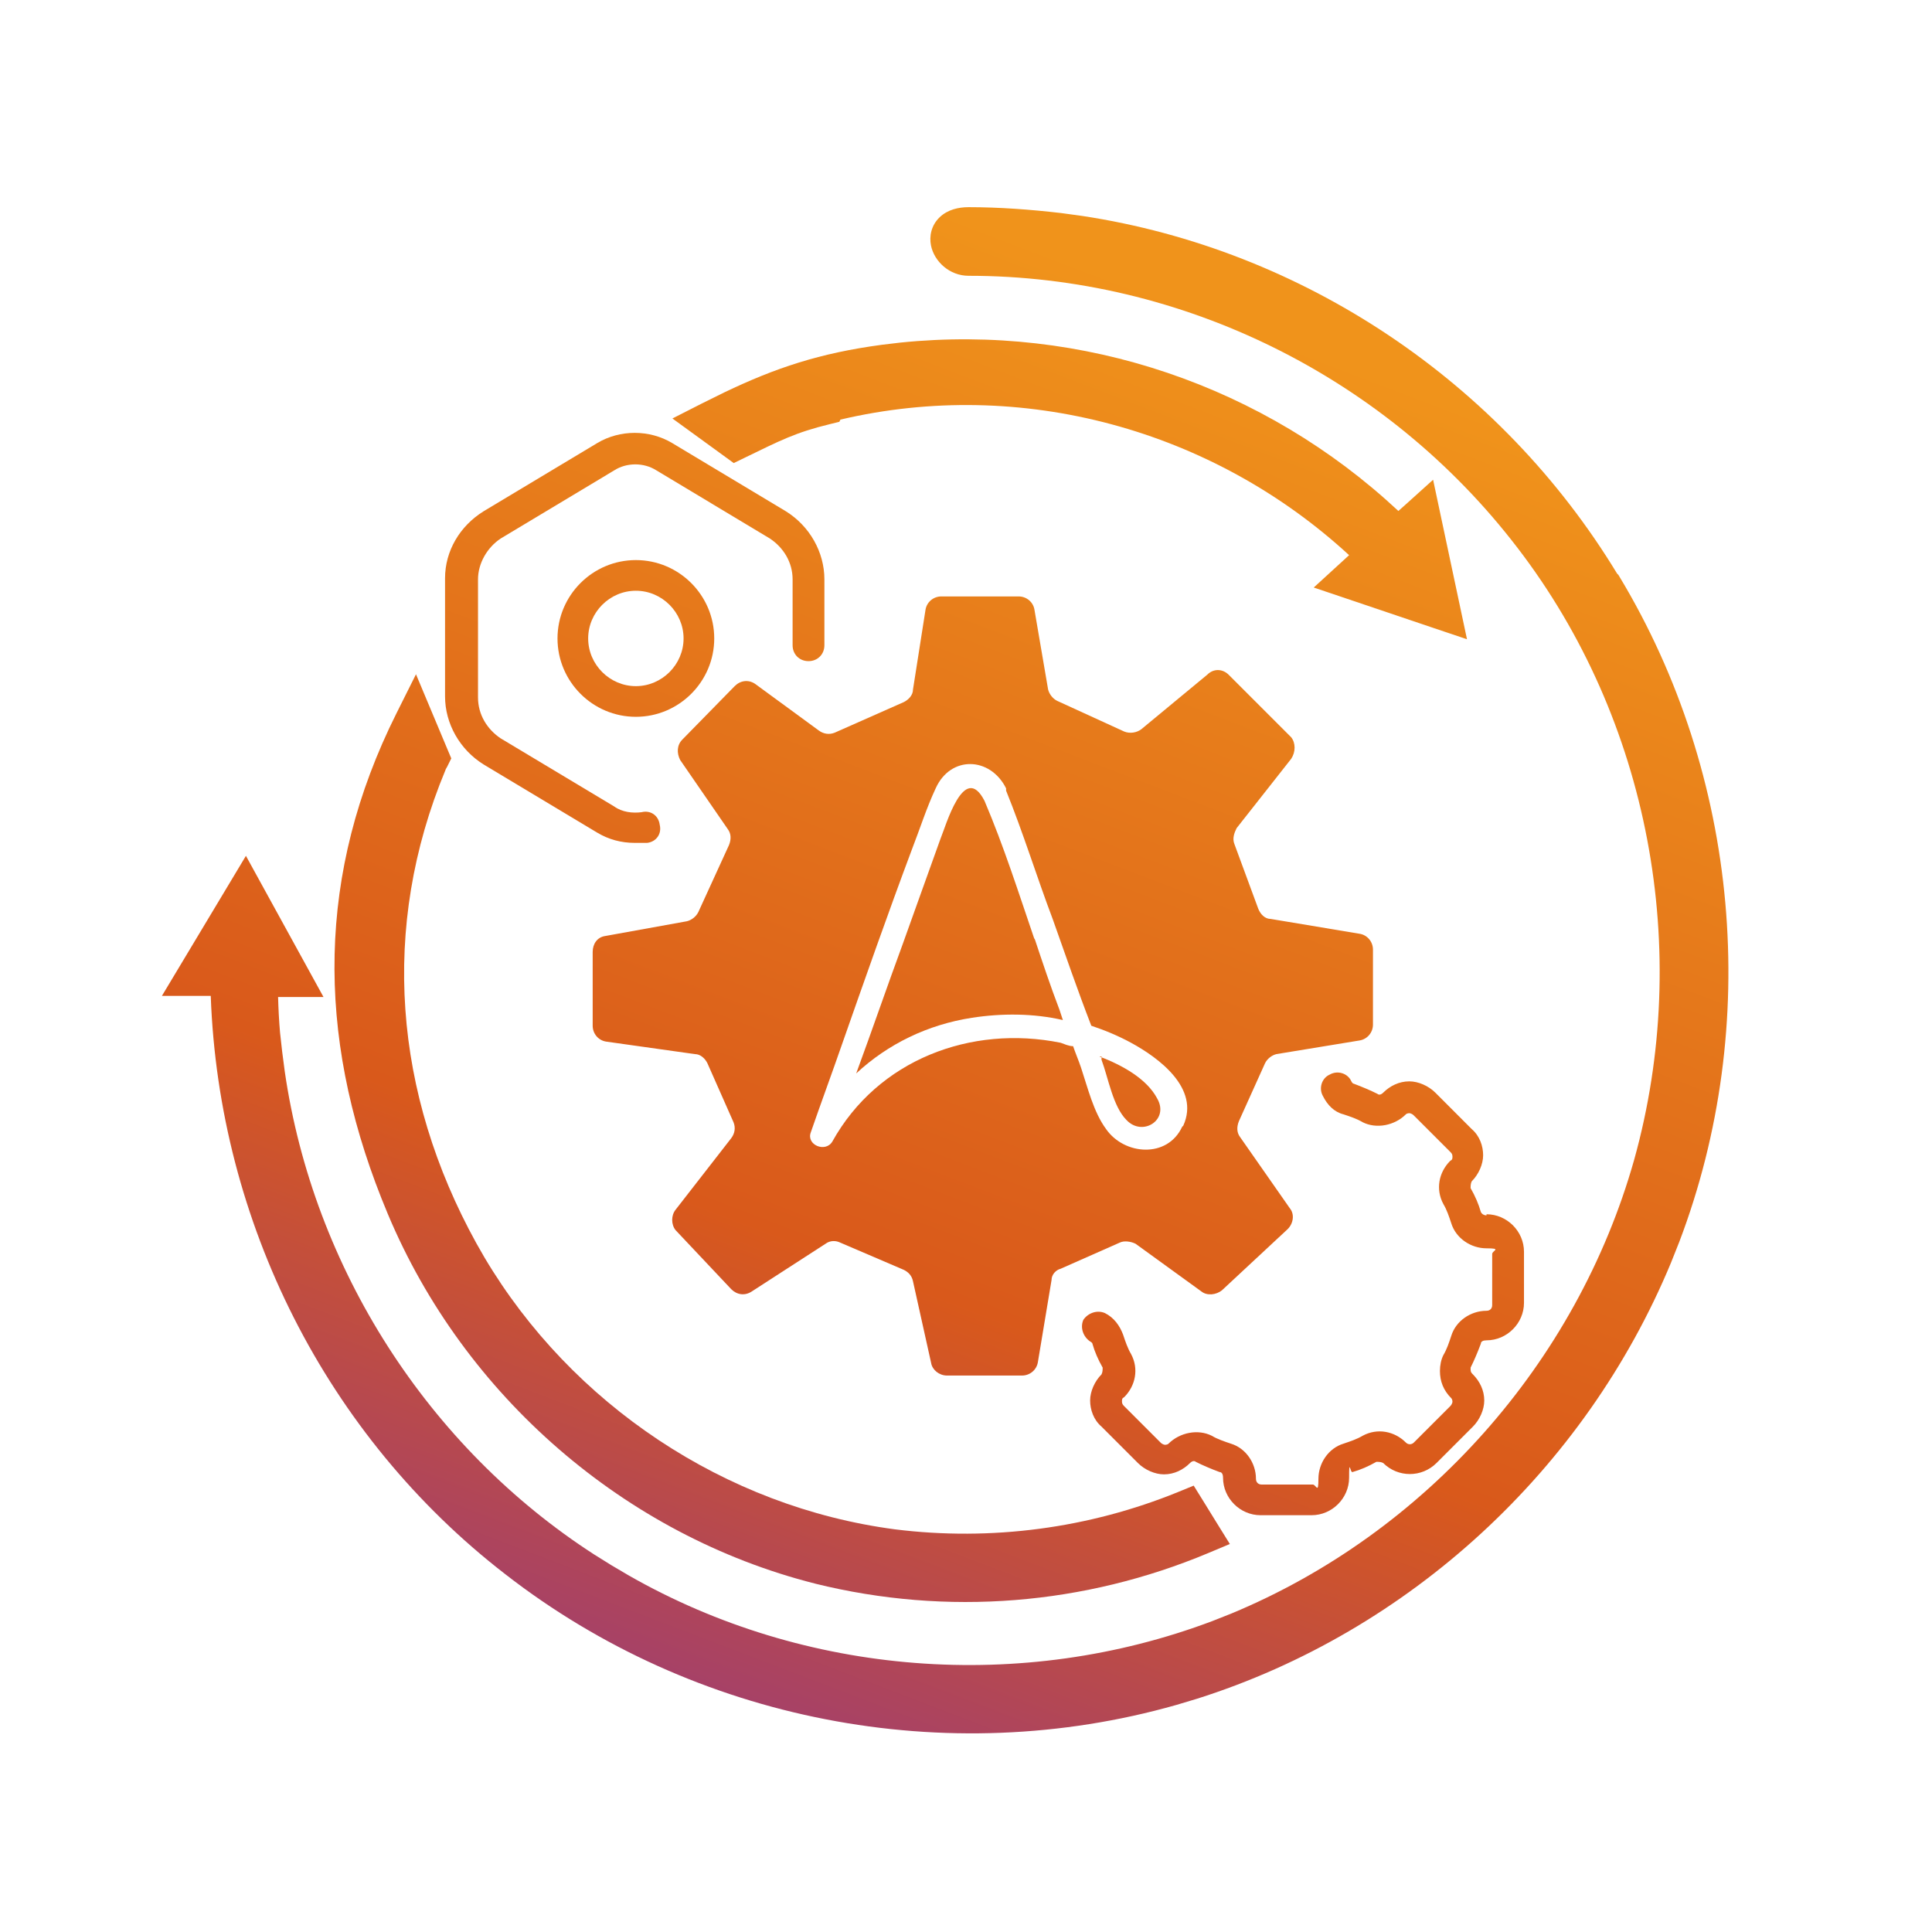 <svg width="48" height="48" viewBox="0 0 48 48" fill="none" xmlns="http://www.w3.org/2000/svg">
<path d="M16.08 20.941C16.306 20.913 16.447 20.715 16.39 20.489C16.362 20.264 16.165 20.122 15.939 20.179C15.713 20.207 15.459 20.179 15.262 20.038L12.44 18.345C12.101 18.119 11.876 17.752 11.876 17.329V14.394C11.876 13.999 12.101 13.604 12.44 13.379L15.262 11.685C15.572 11.488 15.995 11.488 16.306 11.685L19.127 13.379C19.466 13.604 19.692 13.971 19.692 14.394V16.031C19.692 16.257 19.861 16.426 20.087 16.426C20.312 16.426 20.482 16.257 20.482 16.031V14.394C20.482 13.717 20.115 13.068 19.522 12.701L16.701 11.008C16.136 10.67 15.403 10.67 14.838 11.008L12.017 12.701C11.424 13.068 11.057 13.689 11.057 14.366V17.301C11.057 17.978 11.424 18.627 12.017 18.994L14.838 20.687C15.12 20.856 15.431 20.941 15.77 20.941C16.108 20.941 15.967 20.941 16.052 20.941H16.08Z" fill="url(#paint0_linear_2913_93)"/>
<path d="M13.851 15.862C13.851 16.934 14.725 17.809 15.798 17.809C16.87 17.809 17.745 16.934 17.745 15.862C17.745 14.789 16.87 13.915 15.798 13.915C14.725 13.915 13.851 14.789 13.851 15.862ZM16.983 15.862C16.983 16.511 16.447 17.047 15.798 17.047C15.149 17.047 14.613 16.511 14.613 15.862C14.613 15.213 15.149 14.677 15.798 14.677C16.447 14.677 16.983 15.213 16.983 15.862Z" fill="url(#paint1_linear_2913_93)"/>
<path d="M36.932 30.196C36.876 30.196 36.819 30.168 36.791 30.111C36.735 29.914 36.65 29.716 36.537 29.519C36.537 29.462 36.537 29.406 36.565 29.349C36.735 29.18 36.848 28.926 36.848 28.701C36.848 28.475 36.763 28.221 36.565 28.052L35.662 27.148C35.493 26.979 35.239 26.866 35.014 26.866C34.76 26.866 34.534 26.979 34.364 27.148C34.308 27.205 34.252 27.205 34.223 27.177C34.054 27.092 33.856 27.008 33.631 26.923C33.603 26.923 33.574 26.866 33.574 26.866C33.49 26.669 33.236 26.584 33.038 26.697C32.841 26.782 32.756 27.036 32.869 27.233C32.982 27.459 33.151 27.628 33.377 27.685C33.546 27.741 33.715 27.797 33.856 27.882C34.195 28.052 34.647 27.967 34.929 27.685C34.957 27.657 35.014 27.657 35.014 27.657C35.014 27.657 35.07 27.657 35.126 27.713L36.029 28.616C36.057 28.644 36.086 28.672 36.086 28.729C36.086 28.785 36.086 28.813 36.029 28.842C35.747 29.124 35.662 29.547 35.86 29.914C35.945 30.055 36.001 30.224 36.057 30.393C36.17 30.76 36.537 31.014 36.932 31.014C37.327 31.014 37.073 31.071 37.073 31.155V32.425C37.073 32.51 37.017 32.566 36.932 32.566C36.537 32.566 36.17 32.82 36.057 33.187C36.001 33.356 35.945 33.526 35.86 33.667C35.803 33.78 35.775 33.921 35.775 34.062C35.775 34.316 35.86 34.541 36.057 34.739C36.086 34.767 36.086 34.824 36.086 34.824C36.086 34.824 36.086 34.88 36.029 34.937L35.126 35.84C35.07 35.896 34.985 35.896 34.929 35.84C34.647 35.557 34.223 35.473 33.856 35.67C33.715 35.755 33.546 35.811 33.377 35.868C33.01 35.98 32.756 36.347 32.756 36.742C32.756 37.138 32.7 36.883 32.615 36.883H31.345C31.261 36.883 31.204 36.827 31.204 36.742C31.204 36.347 30.95 35.98 30.583 35.868C30.414 35.811 30.245 35.755 30.104 35.67C29.765 35.501 29.314 35.586 29.031 35.868C29.003 35.896 28.947 35.896 28.947 35.896C28.947 35.896 28.89 35.896 28.834 35.84L27.931 34.937C27.903 34.908 27.875 34.88 27.875 34.824C27.875 34.767 27.875 34.739 27.931 34.711C28.213 34.429 28.298 34.005 28.1 33.639C28.016 33.497 27.959 33.328 27.903 33.159C27.818 32.933 27.677 32.736 27.451 32.623C27.254 32.538 27.028 32.623 26.915 32.792C26.83 32.989 26.915 33.215 27.084 33.328C27.084 33.328 27.141 33.356 27.141 33.385C27.197 33.582 27.282 33.78 27.395 33.977C27.395 34.034 27.395 34.09 27.367 34.146C27.197 34.316 27.084 34.57 27.084 34.795C27.084 35.021 27.169 35.275 27.367 35.444L28.27 36.347C28.439 36.517 28.693 36.63 28.919 36.63C29.172 36.63 29.398 36.517 29.567 36.347C29.624 36.291 29.68 36.291 29.709 36.319C29.878 36.404 30.075 36.489 30.301 36.573C30.358 36.573 30.386 36.63 30.386 36.714C30.386 37.222 30.809 37.645 31.317 37.645H32.587C33.095 37.645 33.518 37.222 33.518 36.714C33.518 36.206 33.546 36.601 33.603 36.573C33.8 36.517 33.998 36.432 34.195 36.319C34.252 36.319 34.308 36.319 34.364 36.347C34.731 36.714 35.324 36.714 35.691 36.347L36.594 35.444C36.763 35.275 36.876 35.021 36.876 34.795C36.876 34.541 36.763 34.316 36.594 34.146C36.565 34.118 36.537 34.09 36.537 34.034C36.537 33.977 36.537 34.005 36.537 33.977C36.622 33.808 36.706 33.61 36.791 33.385C36.791 33.328 36.848 33.3 36.932 33.3C37.44 33.3 37.863 32.877 37.863 32.369V31.099C37.863 30.591 37.44 30.168 36.932 30.168V30.196Z" fill="url(#paint2_linear_2913_93)"/>
<path d="M25.702 23.339C25.307 22.182 24.94 21.025 24.46 19.897C23.952 18.909 23.501 20.517 23.36 20.856C23.049 21.731 22.739 22.577 22.429 23.452C22.034 24.524 21.667 25.597 21.272 26.669C22.062 25.935 23.049 25.456 24.15 25.286C24.884 25.173 25.674 25.173 26.407 25.343C26.379 25.258 26.351 25.173 26.323 25.089C26.097 24.496 25.899 23.904 25.702 23.311V23.339Z" fill="url(#paint3_linear_2913_93)"/>
<path d="M33.772 23.198L31.571 22.831C31.43 22.831 31.317 22.718 31.261 22.577L30.668 20.969C30.612 20.828 30.668 20.687 30.724 20.574L32.079 18.853C32.192 18.683 32.192 18.458 32.079 18.317L30.527 16.765C30.386 16.623 30.16 16.595 29.991 16.765L28.354 18.119C28.241 18.204 28.072 18.232 27.931 18.175L26.266 17.413C26.153 17.357 26.069 17.244 26.04 17.131L25.702 15.156C25.674 14.959 25.504 14.818 25.307 14.818H23.388C23.191 14.818 23.021 14.959 22.993 15.156L22.683 17.131C22.683 17.273 22.57 17.385 22.457 17.442L20.736 18.204C20.595 18.26 20.453 18.232 20.34 18.147L18.76 16.99C18.591 16.877 18.393 16.906 18.253 17.047L16.954 18.373C16.813 18.514 16.813 18.712 16.898 18.881L18.083 20.602C18.168 20.715 18.168 20.856 18.111 20.997L17.349 22.662C17.293 22.775 17.18 22.86 17.067 22.888L15.036 23.255C14.838 23.283 14.725 23.452 14.725 23.65V25.484C14.725 25.681 14.866 25.851 15.064 25.879L17.265 26.189C17.406 26.189 17.519 26.302 17.575 26.415L18.224 27.882C18.281 28.023 18.253 28.164 18.168 28.277L16.785 30.055C16.672 30.196 16.672 30.422 16.785 30.563L18.168 32.03C18.309 32.171 18.506 32.199 18.676 32.087L20.51 30.901C20.623 30.817 20.764 30.817 20.877 30.873L22.457 31.55C22.57 31.607 22.654 31.692 22.683 31.833L23.134 33.864C23.162 34.033 23.332 34.175 23.529 34.175H25.391C25.589 34.175 25.758 34.033 25.787 33.836L26.125 31.804C26.125 31.663 26.238 31.55 26.351 31.522L27.818 30.873C27.931 30.817 28.1 30.845 28.213 30.901L29.85 32.087C29.991 32.199 30.217 32.171 30.358 32.058L31.994 30.535C32.135 30.393 32.164 30.168 32.051 30.027L30.809 28.249C30.724 28.136 30.724 27.995 30.781 27.854L31.43 26.415C31.486 26.302 31.599 26.217 31.712 26.189L33.772 25.851C33.969 25.822 34.111 25.653 34.111 25.456V23.593C34.111 23.396 33.969 23.226 33.772 23.198ZM29.37 27.995C29.003 28.785 27.931 28.7 27.48 28.051C27.169 27.628 27.028 27.036 26.859 26.528C26.802 26.358 26.718 26.161 26.661 25.992C26.548 25.992 26.436 25.935 26.351 25.907C24.122 25.456 21.808 26.33 20.679 28.362C20.51 28.644 20.03 28.447 20.143 28.136C20.397 27.402 20.679 26.641 20.933 25.907C21.497 24.299 22.062 22.69 22.654 21.11C22.852 20.602 23.021 20.066 23.247 19.586C23.614 18.768 24.601 18.796 24.996 19.586C24.996 19.586 24.996 19.586 24.996 19.643C25.42 20.687 25.758 21.787 26.153 22.831C26.464 23.706 26.774 24.609 27.113 25.484C27.451 25.596 27.79 25.738 28.1 25.907C28.777 26.274 29.822 27.036 29.398 27.967L29.37 27.995Z" fill="url(#paint4_linear_2913_93)"/>
<path d="M27.367 26.246C27.367 26.246 27.367 26.302 27.367 26.33C27.536 26.782 27.649 27.487 27.987 27.826C28.382 28.249 29.06 27.826 28.749 27.29C28.495 26.81 27.903 26.471 27.31 26.246H27.367Z" fill="url(#paint5_linear_2913_93)"/>
<path d="M39.782 14.564C36.876 9.738 31.853 6.465 26.294 5.788C25.561 5.703 24.799 5.647 24.065 5.647C23.332 5.647 23.614 6.352 24.065 6.352C29.539 6.352 34.76 8.948 38.089 13.294C41.475 17.696 42.576 23.593 41.08 28.954C39.613 34.146 35.747 38.492 30.781 40.552C25.645 42.668 19.663 42.217 14.923 39.31C10.295 36.517 7.135 31.579 6.514 26.189C6.429 25.54 6.401 24.891 6.401 24.27H7.191L6.091 22.267L4.906 24.242H5.724C5.78 29.886 8.405 35.275 12.863 38.718C17.434 42.273 23.529 43.458 29.088 41.878C34.449 40.354 38.907 36.347 41.052 31.184C43.281 25.822 42.801 19.558 39.81 14.592L39.782 14.564Z" fill="url(#paint6_linear_2913_93)"/>
<path d="M24.065 5.147C24.823 5.147 25.605 5.205 26.352 5.292H26.355L26.889 5.365C32.368 6.196 37.281 9.481 40.177 14.252L40.208 14.282L40.239 14.334C43.215 19.276 43.771 25.466 41.72 30.857L41.514 31.375C39.381 36.512 35.019 40.534 29.739 42.205L29.225 42.359C23.513 43.983 17.254 42.765 12.557 39.113C8.105 35.675 5.437 30.354 5.236 24.742H4.023L6.11 21.263L8.037 24.77H6.909C6.917 25.064 6.932 25.361 6.958 25.658L7.01 26.125L7.011 26.132L7.075 26.622C7.784 31.504 10.635 35.957 14.764 38.622L15.181 38.882L15.184 38.884L15.62 39.141C20.004 41.647 25.397 42.056 30.12 40.275L30.59 40.089C35.415 38.088 39.173 33.863 40.599 28.819C42.053 23.607 40.98 17.873 37.693 13.599L37.692 13.598C34.456 9.375 29.382 6.852 24.065 6.852C23.59 6.852 23.21 6.496 23.13 6.098C23.085 5.872 23.133 5.599 23.348 5.395C23.547 5.207 23.813 5.147 24.065 5.147ZM5.789 23.742H6.219V23.77H6.346L6.072 23.27L5.789 23.742Z" fill="url(#paint7_linear_2913_93)"/>
<path d="M20.538 9.992C25.448 8.751 30.668 10.246 34.252 13.802L33.603 14.394L35.775 15.128L35.296 12.871L34.731 13.379C31.373 10.049 26.661 8.441 21.977 9.061C20.284 9.287 19.155 9.71 17.66 10.472L18.281 10.924C19.155 10.5 19.579 10.275 20.51 10.049L20.538 9.992Z" fill="url(#paint8_linear_2913_93)"/>
<path d="M22.365 8.512C26.897 8.046 31.413 9.585 34.742 12.695L34.962 12.499L35.605 11.919L36.447 15.882L35.615 15.602L33.443 14.868L32.639 14.597L33.518 13.793C30.128 10.672 25.38 9.366 20.88 10.425L20.853 10.48L20.628 10.535C19.756 10.746 19.378 10.948 18.499 11.374L18.229 11.505L17.987 11.328L16.706 10.397L17.433 10.027L17.993 9.75C19.269 9.139 20.368 8.772 21.911 8.566L22.365 8.512ZM34.715 14.066L34.709 14.06L34.589 14.171L34.566 14.191L35.103 14.373L34.986 13.822L34.715 14.066Z" fill="url(#paint9_linear_2913_93)"/>
<path d="M22.175 38.492C17.66 37.899 13.597 35.106 11.396 31.127C9.279 27.29 8.913 23.001 10.606 18.937C10.606 18.909 10.634 18.881 10.662 18.825L10.295 17.95C8.32 21.9 8.376 25.879 10.098 29.97C11.932 34.344 15.798 37.702 20.369 38.859C23.557 39.649 26.859 39.367 29.822 38.125L29.455 37.533C27.169 38.464 24.658 38.802 22.175 38.492Z" fill="url(#paint10_linear_2913_93)"/>
<path d="M11.123 18.631L11.212 18.842L11.11 19.048C11.097 19.073 11.084 19.094 11.074 19.111L11.068 19.13C9.438 23.041 9.785 27.171 11.833 30.885L12.037 31.242C14.203 34.892 18.017 37.441 22.235 37.996C24.633 38.295 27.059 37.969 29.266 37.07L29.657 36.91L29.88 37.269L30.246 37.862L30.555 38.36L30.015 38.587C26.954 39.869 23.543 40.161 20.248 39.344L20.246 39.343C15.521 38.147 11.531 34.681 9.637 30.165L9.476 29.77C7.864 25.697 7.864 21.694 9.848 17.726L10.335 16.752L11.123 18.631Z" fill="url(#paint11_linear_2913_93)"/>
<defs>
<linearGradient id="paint0_linear_2913_93" x1="41.118" y1="8.42" x2="25.408" y2="49.501" gradientUnits="userSpaceOnUse">
<stop offset="0.075" stop-color="#F0931B"/>
<stop offset="0.649" stop-color="#D9591B"/>
<stop offset="1" stop-color="#933884"/>
</linearGradient>
<linearGradient id="paint1_linear_2913_93" x1="41.118" y1="8.42" x2="25.408" y2="49.501" gradientUnits="userSpaceOnUse">
<stop offset="0.075" stop-color="#F0931B"/>
<stop offset="0.649" stop-color="#D9591B"/>
<stop offset="1" stop-color="#933884"/>
</linearGradient>
<linearGradient id="paint2_linear_2913_93" x1="41.118" y1="8.42" x2="25.408" y2="49.501" gradientUnits="userSpaceOnUse">
<stop offset="0.075" stop-color="#F0931B"/>
<stop offset="0.649" stop-color="#D9591B"/>
<stop offset="1" stop-color="#933884"/>
</linearGradient>
<linearGradient id="paint3_linear_2913_93" x1="41.118" y1="8.42" x2="25.408" y2="49.501" gradientUnits="userSpaceOnUse">
<stop offset="0.075" stop-color="#F0931B"/>
<stop offset="0.649" stop-color="#D9591B"/>
<stop offset="1" stop-color="#933884"/>
</linearGradient>
<linearGradient id="paint4_linear_2913_93" x1="41.118" y1="8.42" x2="25.408" y2="49.501" gradientUnits="userSpaceOnUse">
<stop offset="0.075" stop-color="#F0931B"/>
<stop offset="0.649" stop-color="#D9591B"/>
<stop offset="1" stop-color="#933884"/>
</linearGradient>
<linearGradient id="paint5_linear_2913_93" x1="41.118" y1="8.42" x2="25.408" y2="49.501" gradientUnits="userSpaceOnUse">
<stop offset="0.075" stop-color="#F0931B"/>
<stop offset="0.649" stop-color="#D9591B"/>
<stop offset="1" stop-color="#933884"/>
</linearGradient>
<linearGradient id="paint6_linear_2913_93" x1="41.118" y1="8.42" x2="25.408" y2="49.501" gradientUnits="userSpaceOnUse">
<stop offset="0.075" stop-color="#F0931B"/>
<stop offset="0.649" stop-color="#D9591B"/>
<stop offset="1" stop-color="#933884"/>
</linearGradient>
<linearGradient id="paint7_linear_2913_93" x1="41.118" y1="8.42" x2="25.408" y2="49.501" gradientUnits="userSpaceOnUse">
<stop offset="0.075" stop-color="#F0931B"/>
<stop offset="0.649" stop-color="#D9591B"/>
<stop offset="1" stop-color="#933884"/>
</linearGradient>
<linearGradient id="paint8_linear_2913_93" x1="41.118" y1="8.42" x2="25.408" y2="49.501" gradientUnits="userSpaceOnUse">
<stop offset="0.075" stop-color="#F0931B"/>
<stop offset="0.649" stop-color="#D9591B"/>
<stop offset="1" stop-color="#933884"/>
</linearGradient>
<linearGradient id="paint9_linear_2913_93" x1="41.118" y1="8.42" x2="25.408" y2="49.501" gradientUnits="userSpaceOnUse">
<stop offset="0.075" stop-color="#F0931B"/>
<stop offset="0.649" stop-color="#D9591B"/>
<stop offset="1" stop-color="#933884"/>
</linearGradient>
<linearGradient id="paint10_linear_2913_93" x1="41.118" y1="8.42" x2="25.408" y2="49.501" gradientUnits="userSpaceOnUse">
<stop offset="0.075" stop-color="#F0931B"/>
<stop offset="0.649" stop-color="#D9591B"/>
<stop offset="1" stop-color="#933884"/>
</linearGradient>
<linearGradient id="paint11_linear_2913_93" x1="41.118" y1="8.42" x2="25.408" y2="49.501" gradientUnits="userSpaceOnUse">
<stop offset="0.075" stop-color="#F0931B"/>
<stop offset="0.649" stop-color="#D9591B"/>
<stop offset="1" stop-color="#933884"/>
</linearGradient>
</defs>
</svg>

